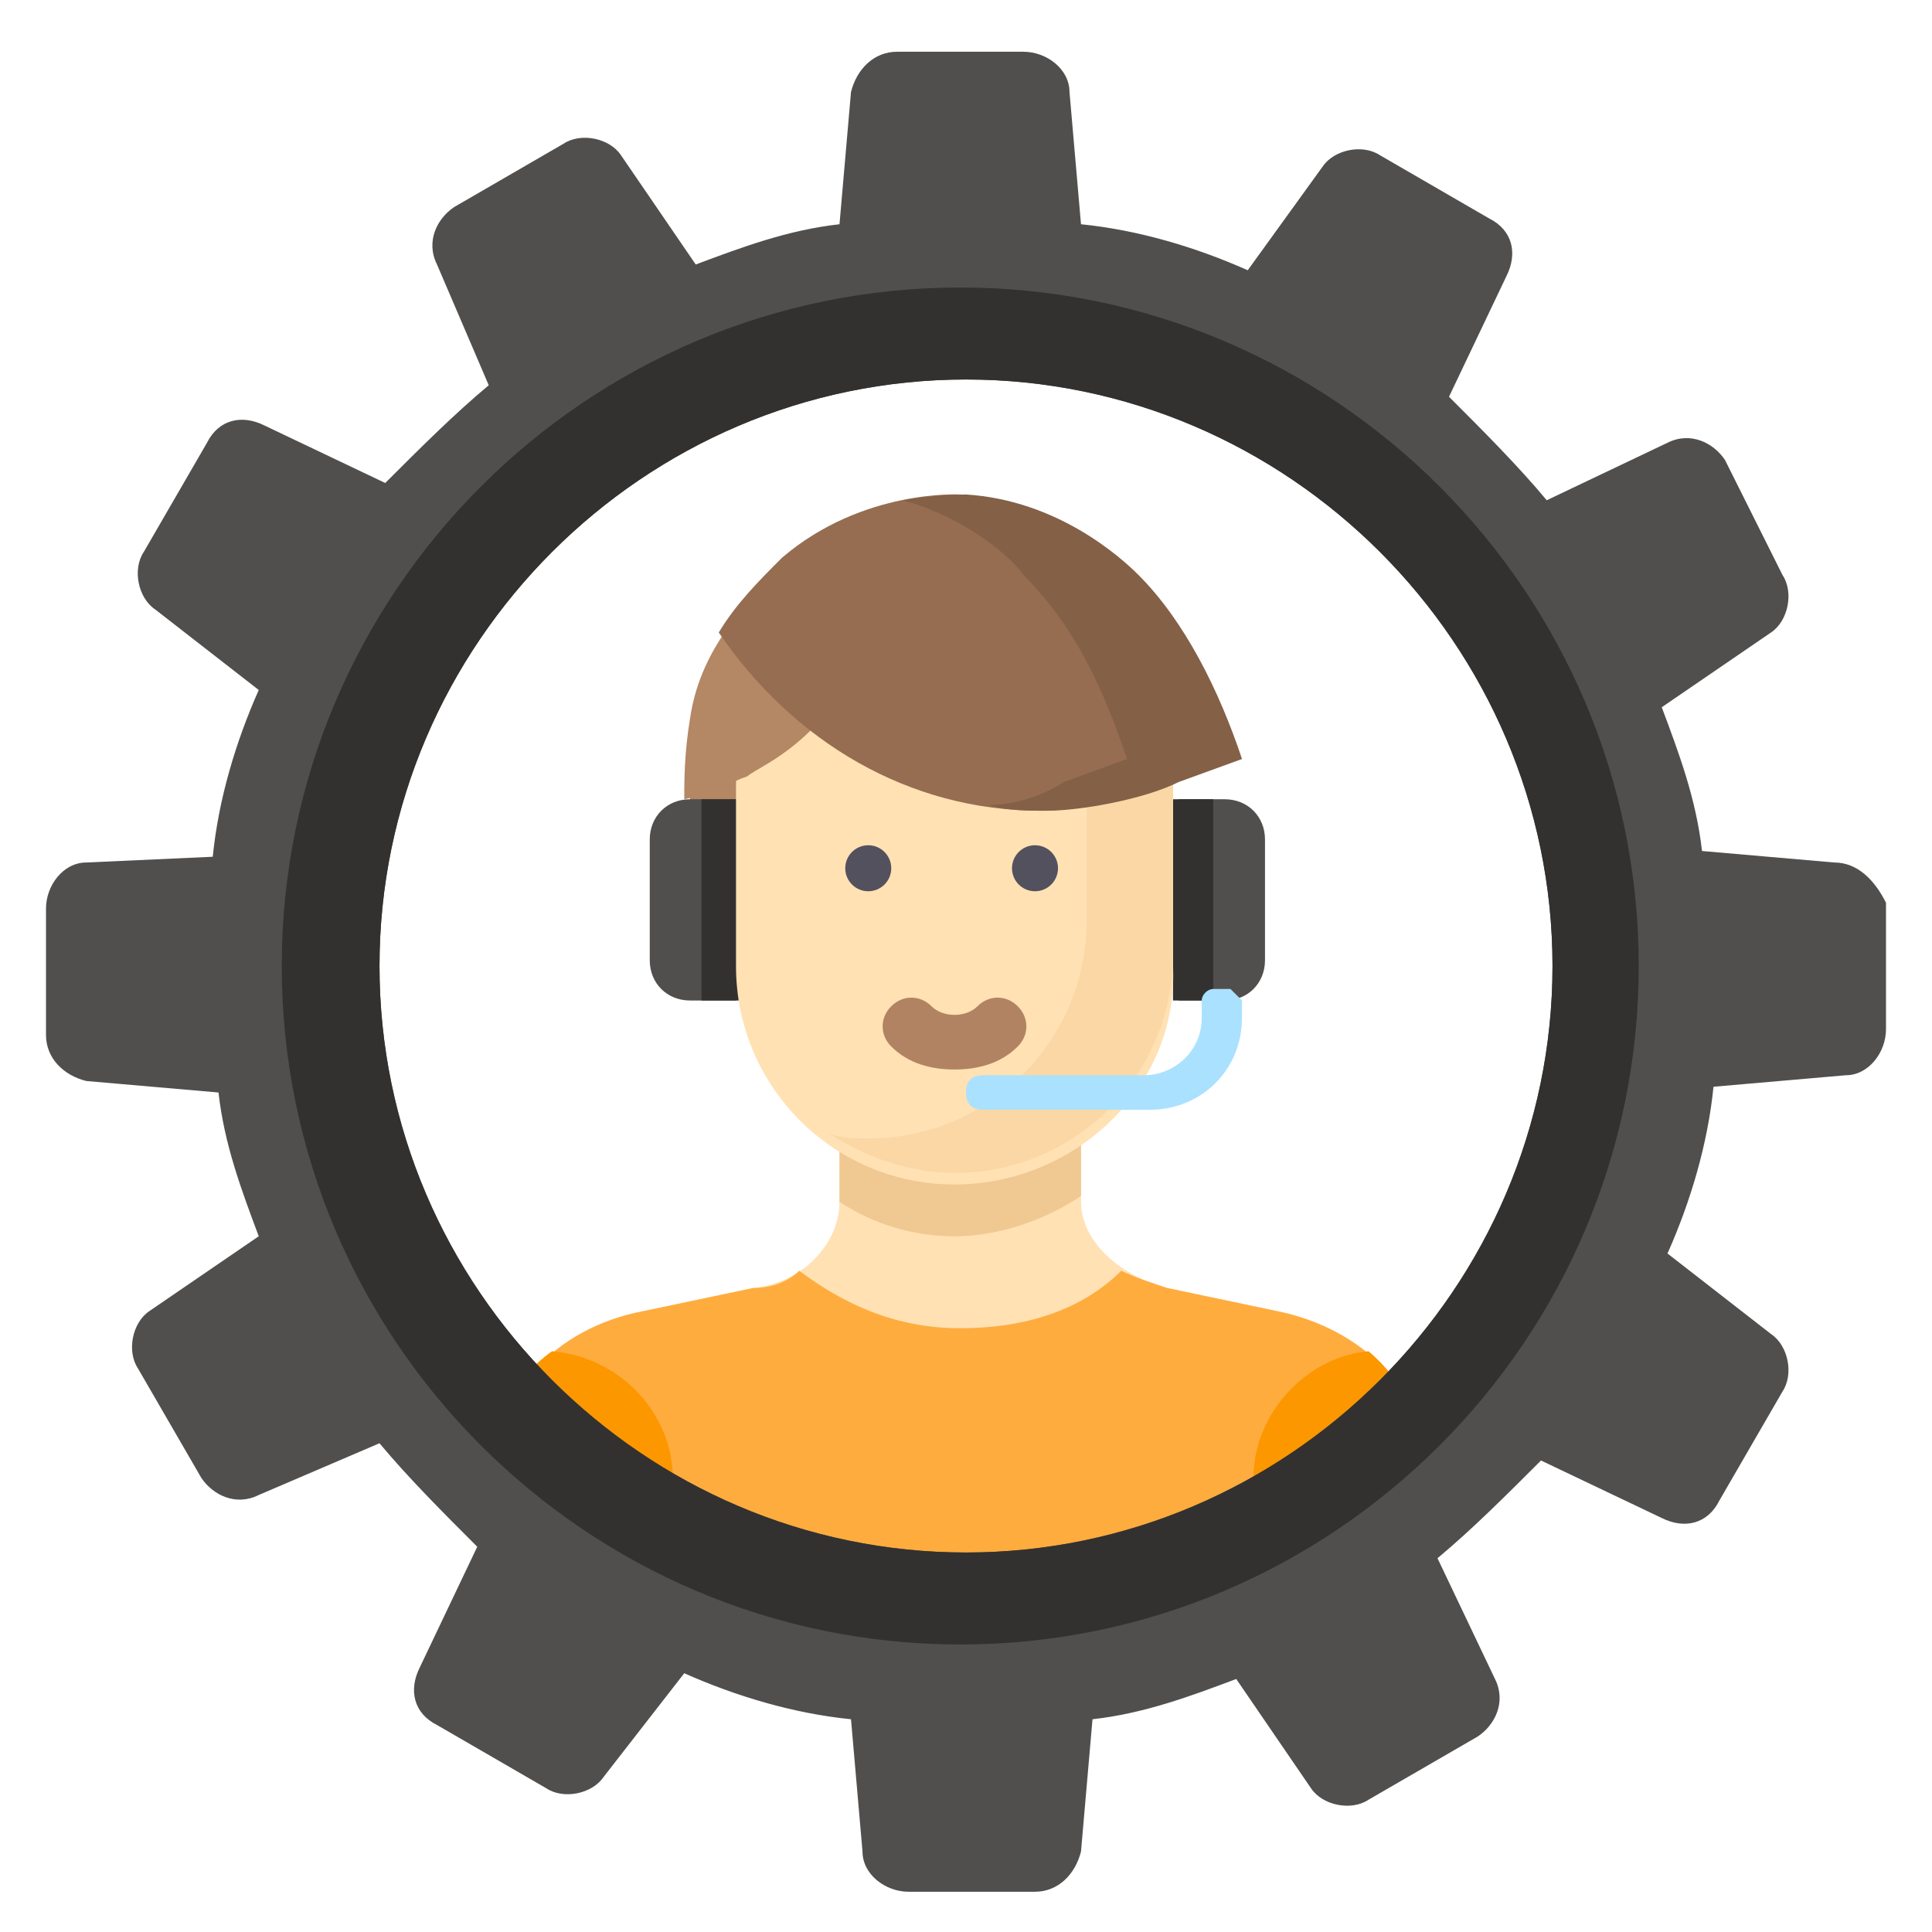 <?xml version="1.0" encoding="utf-8"?>
<!-- Generator: Adobe Illustrator 16.0.0, SVG Export Plug-In . SVG Version: 6.00 Build 0)  -->
<!DOCTYPE svg PUBLIC "-//W3C//DTD SVG 1.1//EN" "http://www.w3.org/Graphics/SVG/1.1/DTD/svg11.dtd">
<svg version="1.1" id="Layer_1" xmlns="http://www.w3.org/2000/svg" xmlns:xlink="http://www.w3.org/1999/xlink" x="0px" y="0px"
	 width="33.6px" height="33.6px" viewBox="8.3 9 33.6 33.6" style="enable-background:new 8.3 9 33.6 33.6;" xml:space="preserve">
<style type="text/css">
<![CDATA[
	.st0{fill:#AAE1FF;}
	.st1{fill:#B28362;}
	.st2{fill:#846047;}
	.st3{fill:#B48765;}
	.st4{fill:#514F4E;}
	.st5{fill:#53515E;}
	.st6{fill:#F0C891;}
	.st7{fill:#966D50;}
	.st8{fill:#FAD7A5;}
	.st9{fill:#FC9700;}
	.st10{fill:#FFAC3E;}
	.st11{fill:#FFE1B3;}
	.st12{fill:#333130;}
]]>
</style>
<g>
	<path class="st11" d="M30.5,31.8l-1.9-0.4c-0.8-0.2-1.5-0.8-1.5-1.5v-1.8h-4.2v1.8c0,0.7-0.6,1.4-1.5,1.5l-1.9,0.4
		c-1.6,0.3-2.6,1.5-2.6,2.8v2h16.2v-2C33.1,33.2,32,32.1,30.5,31.8z"/>
	<rect x="20.3" y="22.4" class="st3" width="0.9" height="1.7"/>
	<path class="st4" d="M29.6,26.4h-0.8v-3.5h0.8c0.4,0,0.7,0.3,0.7,0.7v2.1C30.3,26.1,30,26.4,29.6,26.4z"/>
	<rect x="28.7" y="22.9" class="st12" width="0.7" height="3.5"/>
	<path class="st4" d="M20.3,22.9h0.8v3.5h-0.8c-0.4,0-0.7-0.3-0.7-0.7v-2.1C19.6,23.2,19.9,22.9,20.3,22.9z"/>
	<rect x="20.5" y="22.9" class="st12" width="0.7" height="3.5"/>
	<path class="st6" d="M24.9,30.5L24.9,30.5c0.8,0,1.6-0.3,2.2-0.7v-1.7h-4.2v1.8c0,0,0,0,0,0C23.5,30.3,24.2,30.5,24.9,30.5z"/>
	<path class="st11" d="M24.9,29.6L24.9,29.6c-2.1,0-3.8-1.7-3.8-3.8v-3.1c0-2.1,1.7-3.8,3.8-3.8l0,0c2.1,0,3.8,1.7,3.8,3.8v3.1
		C28.8,27.9,27,29.6,24.9,29.6z"/>
	<path class="st8" d="M25.6,18.8c1,0.7,1.6,1.8,1.6,3.1v3.1c0,2.1-1.7,3.8-3.8,3.8l0,0c-0.2,0-0.5,0-0.7-0.1
		c0.6,0.4,1.4,0.7,2.2,0.7l0,0c2.1,0,3.8-1.7,3.8-3.8v-3.1C28.8,20.7,27.4,19.2,25.6,18.8z"/>
	<path class="st0" d="M29.7,26.2h-0.3c-0.1,0-0.2,0.1-0.2,0.2v0.3l0,0c0,0,0,0,0,0c0,0.6-0.5,1-1,1h-2.8c-0.2,0-0.3,0.1-0.3,0.3
		c0,0.2,0.1,0.3,0.3,0.3h2.9c0.9,0,1.6-0.7,1.6-1.6c0,0,0,0,0,0l0,0v-0.3C29.8,26.3,29.7,26.2,29.7,26.2z"/>
	<path class="st3" d="M20.9,20c-0.2,0.3-0.5,0.8-0.6,1.5c-0.1,0.6-0.1,1.1-0.1,1.4c0.5-0.1,0.8-0.3,1.1-0.4c0.1-0.1,0.6-0.3,1.1-0.8
		l0,0L20.9,20z"/>
	<path class="st7" d="M29.8,22.2c-0.3-1.2-0.9-2.4-1.8-3.2c-0.3-0.3-1.4-1.3-3-1.4c0,0-1.7-0.1-3.1,1.1c-0.4,0.4-0.8,0.8-1.1,1.3
		c1.3,1.9,3.3,3.1,5.6,3.1c0.6,0,1.7-0.2,2.3-0.5"/>
	<path class="st2" d="M28.1,19c-0.3-0.3-1.4-1.3-3-1.4c0,0-0.5,0-1.1,0.1c1.1,0.3,1.9,1,2.1,1.3c0.9,0.9,1.4,2,1.8,3.2l-1.1,0.4
		C26.5,22.8,26,23,25.5,23c0.3,0.1,0.7,0.1,1,0.1c0.6,0,1.7-0.2,2.3-0.5l1.1-0.4C29.5,21,28.9,19.8,28.1,19z"/>
	<g>
		<circle class="st5" cx="23.4" cy="24.1" r="0.4"/>
		<circle class="st5" cx="26.3" cy="24.1" r="0.4"/>
	</g>
	<path class="st10" d="M30.5,31.8l-1.9-0.4c-0.3-0.1-0.6-0.2-0.8-0.3c-0.7,0.7-1.7,1-2.8,1c-1.1,0-2-0.4-2.8-1
		c-0.2,0.2-0.5,0.3-0.8,0.3l-1.9,0.4c-1.6,0.3-2.6,1.5-2.6,2.8v2h16.2v-2C33.1,33.2,32,32.1,30.5,31.8z"/>
	<g>
		<path class="st9" d="M17.9,32.5c-0.7,0.5-1.1,1.3-1.1,2.1v2H20v-1.9C20,33.6,19.1,32.6,17.9,32.5z"/>
		<path class="st9" d="M32.1,32.5c-1.1,0.1-2,1.1-2,2.2l0,1.9h3.1v-2C33.1,33.8,32.7,33,32.1,32.5z"/>
	</g>
	<path class="st1" d="M24.9,27.6c-0.4,0-0.8-0.1-1.1-0.4c-0.2-0.2-0.2-0.5,0-0.7c0.2-0.2,0.5-0.2,0.7,0c0.2,0.2,0.6,0.2,0.8,0
		c0.2-0.2,0.5-0.2,0.7,0c0.2,0.2,0.2,0.5,0,0.7C25.7,27.5,25.3,27.6,24.9,27.6z"/>
	<path class="st4" d="M40.2,24l-2.3-0.2c-0.1-0.9-0.4-1.7-0.7-2.5l1.9-1.3c0.3-0.2,0.4-0.7,0.2-1L38.3,17c-0.2-0.3-0.6-0.5-1-0.3
		l-2.1,1c-0.5-0.6-1.1-1.2-1.7-1.8l1-2.1c0.2-0.4,0.1-0.8-0.3-1l-1.9-1.1c-0.3-0.2-0.8-0.1-1,0.2L30,13.7c-0.9-0.4-1.9-0.7-2.9-0.8
		l-0.2-2.3c0-0.4-0.4-0.7-0.8-0.7h-2.2c-0.4,0-0.7,0.3-0.8,0.7l-0.2,2.3c-0.9,0.1-1.7,0.4-2.5,0.7l-1.3-1.9c-0.2-0.3-0.7-0.4-1-0.2
		l-1.9,1.1c-0.3,0.2-0.5,0.6-0.3,1l0.9,2.1c-0.6,0.5-1.2,1.1-1.8,1.7l-2.1-1c-0.4-0.2-0.8-0.1-1,0.3l-1.1,1.9
		c-0.2,0.3-0.1,0.8,0.2,1l1.8,1.4c-0.4,0.9-0.7,1.9-0.8,2.9L9.8,24c-0.4,0-0.7,0.4-0.7,0.8v2.2c0,0.4,0.3,0.7,0.7,0.8l2.3,0.2
		c0.1,0.9,0.4,1.7,0.7,2.5l-1.9,1.3c-0.3,0.2-0.4,0.7-0.2,1l1.1,1.9c0.2,0.3,0.6,0.5,1,0.3l2.1-0.9c0.5,0.6,1.1,1.2,1.7,1.8l-1,2.1
		c-0.2,0.4-0.1,0.8,0.3,1l1.9,1.1c0.3,0.2,0.8,0.1,1-0.2l1.4-1.8c0.9,0.4,1.9,0.7,2.9,0.8l0.2,2.3c0,0.4,0.4,0.7,0.8,0.7h2.2
		c0.4,0,0.7-0.3,0.8-0.7l0.2-2.3c0.9-0.1,1.7-0.4,2.5-0.7l1.3,1.9c0.2,0.3,0.7,0.4,1,0.2l1.9-1.1c0.3-0.2,0.5-0.6,0.3-1l-1-2.1
		c0.6-0.5,1.2-1.1,1.8-1.7l2.1,1c0.4,0.2,0.8,0.1,1-0.3l1.1-1.9c0.2-0.3,0.1-0.8-0.2-1l-1.8-1.4c0.4-0.9,0.7-1.9,0.8-2.9l2.3-0.2
		c0.4,0,0.7-0.4,0.7-0.8v-2.2C40.9,24.3,40.6,24,40.2,24z M25.1,36c-5.6,0-10.2-4.6-10.2-10.2c0-5.6,4.6-10.2,10.2-10.2
		c5.6,0,10.2,4.6,10.2,10.2S30.7,36,25.1,36z"/>
	<path class="st12" d="M25,14c-6.5,0-11.8,5.3-11.8,11.8S18.5,37.6,25,37.6c6.5,0,11.8-5.3,11.8-11.8S31.5,14,25,14z M25.1,36
		c-5.6,0-10.2-4.6-10.2-10.2c0-5.6,4.6-10.2,10.2-10.2c5.6,0,10.2,4.6,10.2,10.2S30.7,36,25.1,36z"/>
</g>
</svg>
